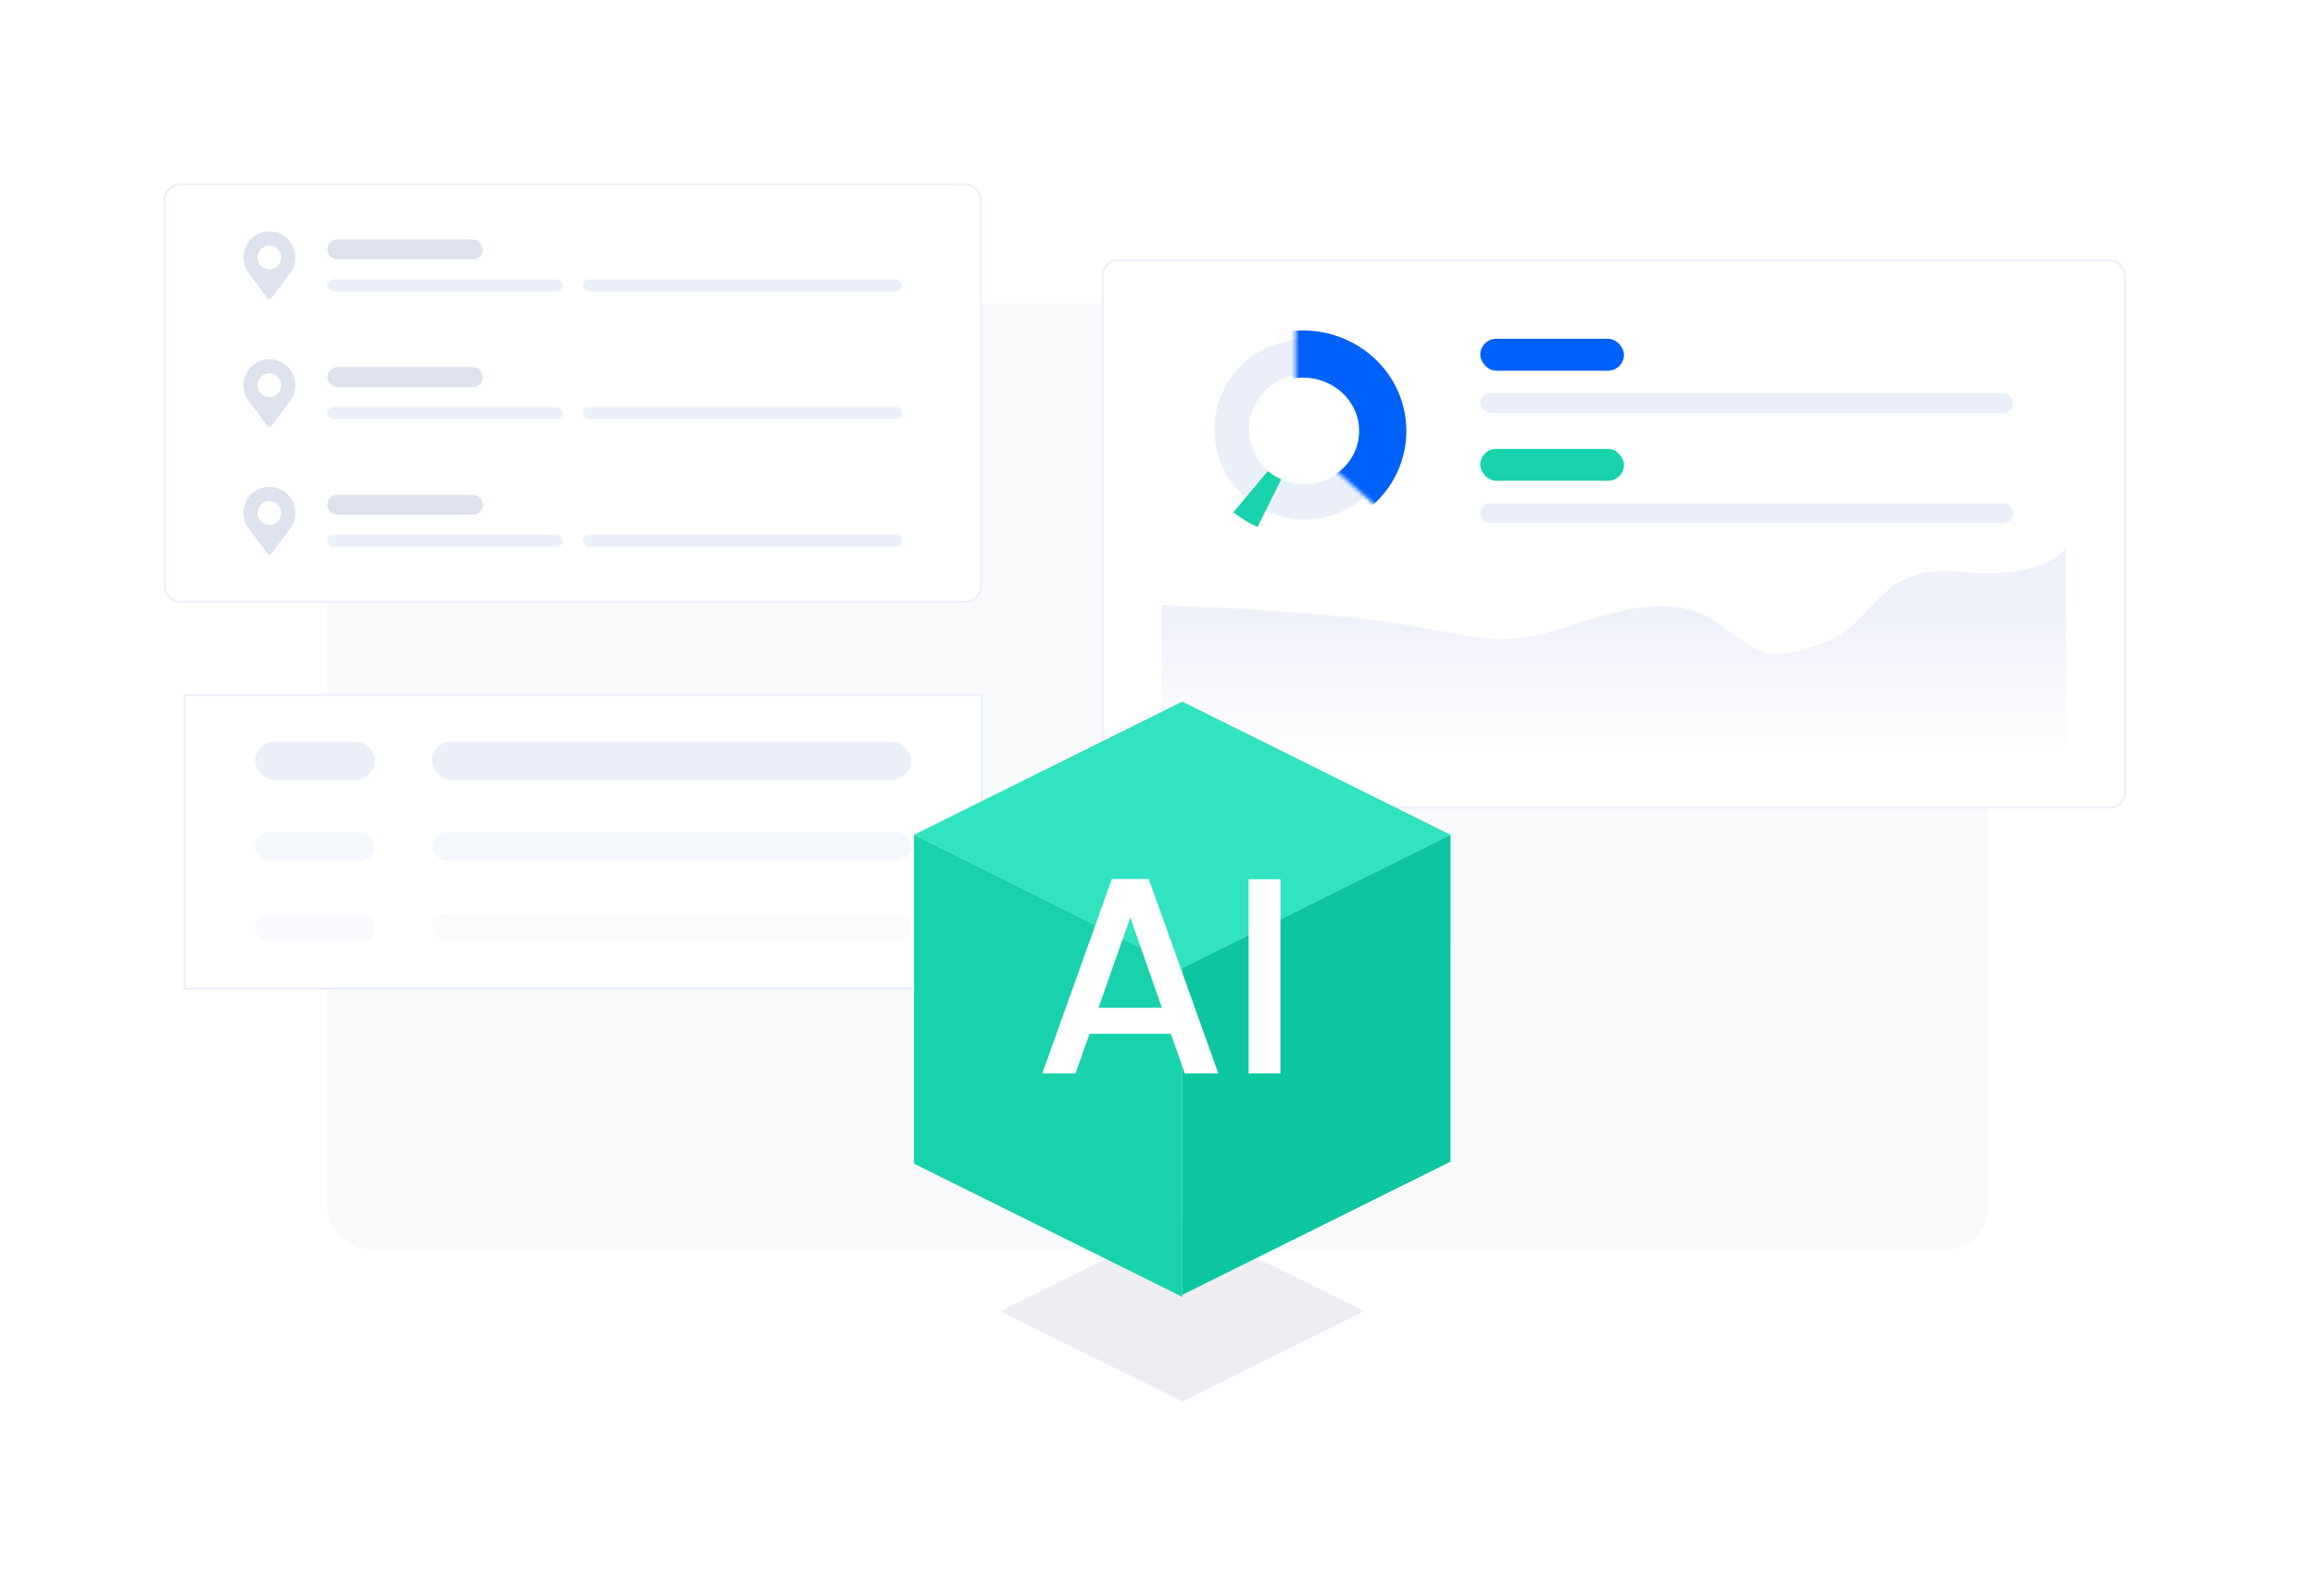 <svg width="580" height="400" viewBox="0 0 580 400" fill="none" xmlns="http://www.w3.org/2000/svg">
<rect x="82" y="76" width="416" height="237" rx="10" fill="#F8F9FB"/>
<rect x="41.25" y="46.25" width="204.5" height="104.5" rx="3.75" fill="white"/>
<rect x="41.25" y="46.25" width="204.5" height="104.5" rx="3.75" stroke="#EAEFF9" stroke-width="0.5"/>
<path d="M67.5 61.557C68.286 61.557 69.04 61.872 69.595 62.431C70.151 62.99 70.463 63.748 70.463 64.539C70.463 65.33 70.151 66.088 69.595 66.647C69.04 67.206 68.286 67.52 67.5 67.52C66.714 67.52 65.96 67.206 65.405 66.647C64.849 66.088 64.537 65.33 64.537 64.539C64.537 63.748 64.849 62.99 65.405 62.431C65.96 61.872 66.714 61.557 67.5 61.557ZM74 64.54C74 63.522 73.764 62.518 73.31 61.608C72.856 60.698 72.198 59.907 71.386 59.298C70.575 58.689 69.634 58.279 68.638 58.101C67.641 57.923 66.618 57.981 65.647 58.271C64.677 58.561 63.788 59.075 63.051 59.773C62.313 60.469 61.747 61.33 61.398 62.286C61.05 63.242 60.927 64.266 61.041 65.278C61.156 66.29 61.503 67.261 62.056 68.114L66.918 74.637C66.972 74.746 67.055 74.838 67.158 74.902C67.261 74.966 67.38 75 67.501 75C67.622 75 67.74 74.966 67.843 74.902C67.946 74.838 68.029 74.746 68.083 74.637L72.955 68.114C73.611 67.084 74 65.861 74 64.54Z" fill="#DDE2EE"/>
<rect x="82" y="60" width="39" height="5" rx="2.5" fill="#DDE2EE"/>
<rect x="82" y="70" width="59" height="3" rx="1.5" fill="#EAEFF9"/>
<rect x="146" y="70" width="80" height="3" rx="1.5" fill="#EAEFF9"/>
<path d="M67.5 93.558C68.286 93.558 69.04 93.872 69.595 94.431C70.151 94.99 70.463 95.748 70.463 96.539C70.463 97.33 70.151 98.088 69.595 98.647C69.04 99.206 68.286 99.52 67.5 99.52C66.714 99.52 65.96 99.206 65.405 98.647C64.849 98.088 64.537 97.33 64.537 96.539C64.537 95.748 64.849 94.99 65.405 94.431C65.96 93.872 66.714 93.558 67.5 93.558ZM74 96.54C74 95.522 73.764 94.518 73.31 93.608C72.856 92.698 72.198 91.907 71.386 91.298C70.575 90.689 69.634 90.279 68.638 90.101C67.641 89.923 66.618 89.981 65.647 90.271C64.677 90.561 63.788 91.076 63.051 91.772C62.313 92.469 61.747 93.33 61.398 94.286C61.05 95.242 60.927 96.266 61.041 97.278C61.156 98.29 61.503 99.261 62.056 100.114L66.918 106.637C66.972 106.746 67.055 106.838 67.158 106.902C67.261 106.966 67.38 107 67.501 107C67.622 107 67.74 106.966 67.843 106.902C67.946 106.838 68.029 106.746 68.083 106.637L72.955 100.114C73.611 99.084 74 97.861 74 96.54Z" fill="#DDE2EE"/>
<rect x="82" y="92" width="39" height="5" rx="2.5" fill="#DDE2EE"/>
<rect x="82" y="102" width="59" height="3" rx="1.5" fill="#EAEFF9"/>
<rect x="146" y="102" width="80" height="3" rx="1.5" fill="#EAEFF9"/>
<path d="M67.5 125.558C68.286 125.558 69.04 125.872 69.595 126.431C70.151 126.99 70.463 127.748 70.463 128.539C70.463 129.33 70.151 130.088 69.595 130.647C69.04 131.206 68.286 131.52 67.5 131.52C66.714 131.52 65.96 131.206 65.405 130.647C64.849 130.088 64.537 129.33 64.537 128.539C64.537 127.748 64.849 126.99 65.405 126.431C65.96 125.872 66.714 125.558 67.5 125.558ZM74 128.54C74 127.522 73.764 126.518 73.31 125.608C72.856 124.698 72.198 123.907 71.386 123.298C70.575 122.689 69.634 122.279 68.638 122.101C67.641 121.923 66.618 121.981 65.647 122.271C64.677 122.561 63.788 123.076 63.051 123.773C62.313 124.47 61.747 125.33 61.398 126.286C61.05 127.242 60.927 128.266 61.041 129.278C61.156 130.29 61.503 131.261 62.056 132.114L66.918 138.637C66.972 138.746 67.055 138.838 67.158 138.902C67.261 138.966 67.38 139 67.501 139C67.622 139 67.74 138.966 67.843 138.902C67.946 138.838 68.029 138.746 68.083 138.637L72.955 132.114C73.611 131.084 74 129.861 74 128.54Z" fill="#DDE2EE"/>
<rect x="82" y="124" width="39" height="5" rx="2.5" fill="#DDE2EE"/>
<rect x="82" y="134" width="59" height="3" rx="1.5" fill="#EAEFF9"/>
<rect x="146" y="134" width="80" height="3" rx="1.5" fill="#EAEFF9"/>
<rect x="46.25" y="174.153" width="199.695" height="73.597" fill="white"/>
<rect x="46.25" y="174.153" width="199.695" height="73.597" stroke="#EAEFF9" stroke-width="0.5"/>
<rect x="63.928" y="185.854" width="30" height="9.561" rx="4.78" fill="#EAEFF9"/>
<rect x="108.27" y="185.854" width="120" height="9.561" rx="4.78" fill="#EAEFF9"/>
<g opacity="0.5">
<rect x="63.928" y="208.562" width="30" height="7.171" rx="3.585" fill="#EAEFF9"/>
<rect x="108.27" y="208.562" width="120" height="7.171" rx="3.585" fill="#EAEFF9"/>
</g>
<g opacity="0.3">
<rect x="63.928" y="228.879" width="30" height="7.171" rx="3.585" fill="#EAEFF9"/>
<rect opacity="0.8" x="108.27" y="228.879" width="120" height="7.171" rx="3.585" fill="#EAEFF9"/>
</g>
<rect x="276.25" y="65.25" width="256.134" height="137.11" rx="3.75" fill="white"/>
<rect x="276.25" y="65.25" width="256.134" height="137.11" rx="3.75" stroke="#EAEFF9" stroke-width="0.5"/>
<circle cx="326.797" cy="107.636" r="18.182" stroke="#EAEFF9" stroke-width="8.727"/>
<mask id="mask0_4334_44525" style="mask-type:alpha" maskUnits="userSpaceOnUse" x="324" y="80" width="32" height="56">
<path d="M324.617 80V96.406L334.573 117.844L355.163 136V80H324.617Z" fill="#D9D9D9"/>
</mask>
<g mask="url(#mask0_4334_44525)">
<ellipse cx="326.436" cy="108" rx="20" ry="19.273" stroke="#0060FA" stroke-width="11.828"/>
</g>
<path d="M317.631 118.073L309 128.405C310.855 129.827 312.899 131.1 315.057 132.073L321 120.132C319.789 119.571 318.653 118.897 317.631 118.073Z" fill="#18D2AB"/>
<rect x="370.869" y="84.902" width="36" height="8" rx="4" fill="#0060FA"/>
<rect x="370.869" y="98.512" width="133.512" height="5" rx="2.5" fill="#EAEFF9"/>
<rect x="370.869" y="112.487" width="36" height="8" rx="4" fill="#18D2AB"/>
<rect x="370.869" y="126.097" width="133.512" height="5" rx="2.5" fill="#EAEFF9"/>
<path opacity="0.3" d="M353.268 156.756C335.766 153.615 304.463 152.081 291 151.707V187.61H517.634V137.122C515.951 139.927 508.322 145.088 491.268 143.293C469.951 141.049 469.951 156.756 456.488 161.244C443.024 165.732 441.902 164.61 431.244 156.756C420.585 148.903 409.366 151.707 393.659 156.756C377.951 161.805 375.146 160.683 353.268 156.756Z" fill="url(#paint0_linear_4334_44525)"/>
<g opacity="0.2" filter="url(#filter0_f_4334_44525)">
<path d="M296.201 305.954L341.802 328.601L296.201 351.247L250.601 328.601L296.201 305.954Z" fill="#9FABC2"/>
</g>
<path d="M296.201 175.827L363.402 209.201L296.201 242.575L229 209.201L296.201 175.827Z" fill="#31E3BE"/>
<path d="M363.402 291.126L363.404 209.201L296.203 242.575L296.201 324.5L363.402 291.126Z" fill="#0CC69F"/>
<path d="M229 291.626L296.201 325L296.204 242.576L229.002 209.202L229 291.626Z" fill="#18D2AB"/>
<path d="M293.338 259.06H272.968L269.468 269H261.138L278.568 220.28H287.808L305.238 269H296.838L293.338 259.06ZM291.098 252.55L283.188 229.94L275.208 252.55H291.098ZM320.796 220.35V269H312.816V220.35H320.796Z" fill="white"/>
<defs>
<filter id="filter0_f_4334_44525" x="236.602" y="291.954" width="119.199" height="73.293" filterUnits="userSpaceOnUse" color-interpolation-filters="sRGB">
<feFlood flood-opacity="0" result="BackgroundImageFix"/>
<feBlend mode="normal" in="SourceGraphic" in2="BackgroundImageFix" result="shape"/>
<feGaussianBlur stdDeviation="7" result="effect1_foregroundBlur_4334_44525"/>
</filter>
<linearGradient id="paint0_linear_4334_44525" x1="425.634" y1="152.829" x2="425.634" y2="188.171" gradientUnits="userSpaceOnUse">
<stop stop-color="#C8CEF0"/>
<stop offset="1" stop-color="white"/>
</linearGradient>
</defs>
</svg>

